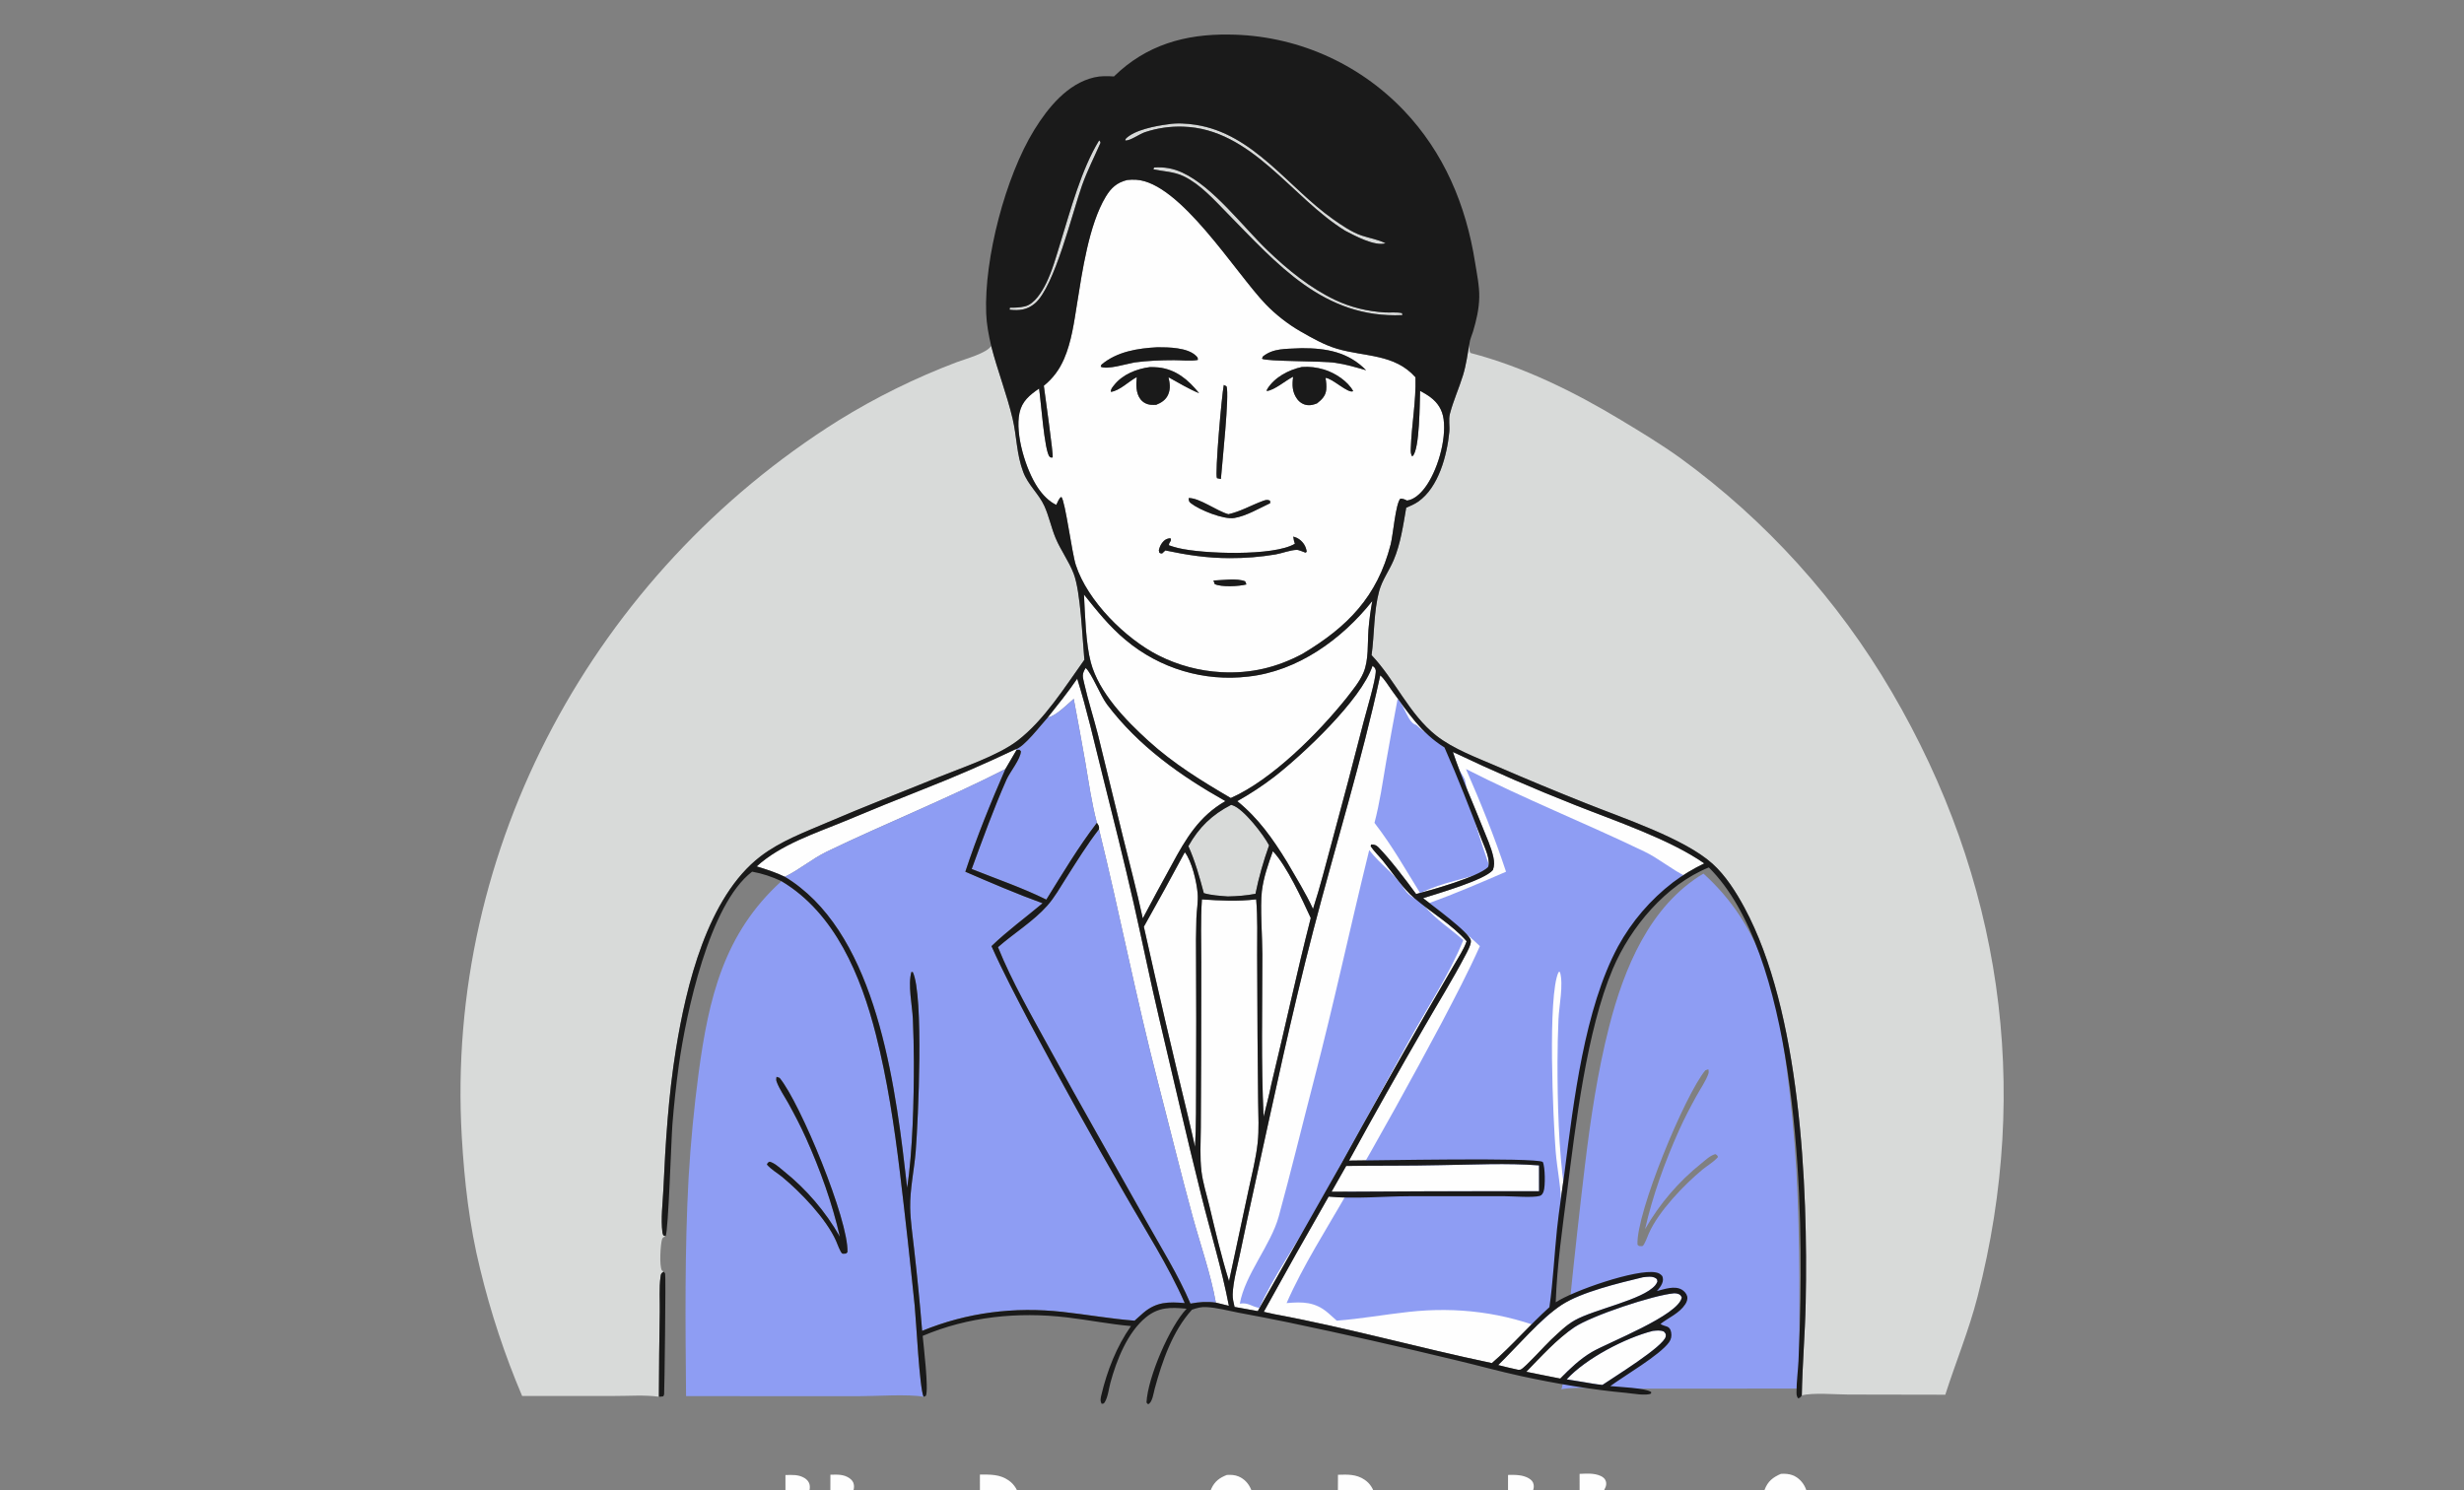 <svg width="372" height="225" viewBox="0 0 372 225" fill="none" xmlns="http://www.w3.org/2000/svg">
<rect x="0" y="0" width="372" height="225" fill="#808080" stroke="none"/>
<g clip-path="url(#clip0_1084_19974)">
<path d="M203.096 34.847C194.993 29.874 188.989 19.447 178.63 19.124C176.678 19.057 174.728 19.338 172.873 19.956C171.994 20.244 170.696 21.246 169.887 21.224L169.934 20.978C171.232 19.608 174.534 19 176.344 18.771C177.634 18.541 179.206 18.647 180.494 18.844C189.249 20.188 194.442 28.277 201.227 33.074C202.531 33.996 204.075 35.062 205.591 35.572C206.763 35.966 208.087 36.171 209.187 36.735C207.567 37.235 204.491 35.578 203.096 34.847Z" fill="#D8DAD9"/>
<path d="M152.431 46.763C152.416 46.671 152.456 46.55 152.473 46.458C153.243 46.465 153.993 46.444 154.745 46.258C156.192 45.9 157.302 44.054 157.924 42.798C158.868 40.89 159.46 38.703 160.088 36.673C161.617 31.733 163.265 25.561 165.939 21.199C166.128 21.378 166.048 21.265 166.15 21.559C165.209 23.703 164.172 25.739 163.377 27.952C161.937 31.956 159.218 43.331 156.233 45.824C155.049 46.812 153.886 46.92 152.431 46.763Z" fill="#D8DAD9"/>
<path d="M211.721 47.579C199.846 48.111 192.865 39.911 185.239 32.146C183.306 30.178 181.214 27.822 178.707 26.617C177.227 25.905 175.687 25.893 174.133 25.572L174.238 25.287C175.759 25.189 177.114 25.419 178.503 26.06C183.166 28.21 187.647 34.249 191.421 37.863C194.433 40.748 197.809 43.505 201.589 45.295C203.956 46.417 206.444 47.006 209.05 47.174C209.924 47.231 210.827 47.093 211.682 47.285L211.721 47.579Z" fill="#D8DAD9"/>
<path d="M157.592 58.246C158.971 57.123 159.93 55.836 160.645 54.194C161.764 51.619 162.163 48.647 162.604 45.888C163.376 41.05 164.398 33.927 166.926 29.723C167.745 28.36 168.62 27.566 170.175 27.178C170.622 27.134 171.064 27.114 171.512 27.141C178.179 27.53 186.491 41.151 191.087 45.932C192.579 47.483 194.484 48.975 196.356 50.044C198.102 51.042 199.951 52.099 201.886 52.666C206.106 53.901 210.532 53.413 213.699 56.965C213.808 60.589 213.106 64.141 212.993 67.727C212.98 68.157 212.967 68.549 213.199 68.916C213.237 68.885 213.278 68.858 213.311 68.823C214.341 67.735 214.336 60.782 214.398 59.015C214.932 59.301 215.448 59.601 215.936 59.963C217.064 60.799 217.75 61.871 217.945 63.282C218.384 66.438 217 71.209 215.072 73.714C214.426 74.553 213.5 75.439 212.424 75.58C212.071 75.415 211.808 75.266 211.406 75.301C210.69 76.122 210.332 80.72 209.955 82.201C207.934 90.131 203.404 94.692 196.631 98.735C192.738 100.806 188.819 101.728 184.411 101.498C181.102 101.324 177.865 100.462 174.901 98.966C169.902 96.431 164.176 90.734 162.418 85.305C161.823 83.468 160.826 75.689 160.246 75.041C159.882 75.164 159.673 75.876 159.47 76.237C158.334 75.707 157.372 74.67 156.678 73.635C154.877 70.942 153.229 65.59 153.911 62.364C154.289 60.575 155.455 59.648 156.876 58.668C157.138 60.32 157.682 68.208 158.47 68.963C158.642 69.129 158.698 69.076 158.922 69.075C159.072 68.686 157.724 59.398 157.592 58.246ZM174.749 52.435C171.778 52.59 168.64 53.081 166.283 55.068L166.178 55.366C167.08 55.874 170.129 54.933 171.257 54.73C173.245 54.464 175.243 54.387 177.247 54.384C178.354 54.383 179.778 54.559 180.841 54.351C180.842 54.013 180.814 53.97 180.56 53.721C179.289 52.473 176.434 52.432 174.749 52.435ZM196.048 52.592C194.153 52.701 192.221 52.564 190.662 53.828L190.53 54.163C191.168 54.606 199.775 54.481 201.594 54.781C203.192 55.006 204.699 55.46 206.247 55.904C203.571 53.156 200.248 52.565 196.535 52.573C196.371 52.574 196.211 52.582 196.048 52.592ZM173.59 55.432C171.604 55.69 169.491 56.527 168.204 58.151C167.958 58.461 167.666 58.765 167.715 59.168C169.037 59.009 170.423 57.559 171.626 56.94C171.507 58.027 171.477 59.359 172.177 60.269C172.56 60.766 173.111 61.06 173.731 61.117C174.004 61.142 174.283 61.132 174.556 61.122C175.329 60.816 176.024 60.37 176.365 59.568C176.746 58.673 176.616 57.867 176.411 56.959C177.919 57.787 179.441 58.72 181.032 59.371C179.421 57.354 177.515 55.759 174.877 55.479C174.449 55.434 174.02 55.43 173.59 55.432ZM196.543 55.414C194.586 55.834 192.422 56.959 191.326 58.744C191.256 58.859 191.253 58.922 191.232 59.041C192.411 58.935 194.098 57.431 195.232 56.883C195.067 58.108 195.067 59.184 195.833 60.241C196.201 60.749 196.746 61.09 197.367 61.169C197.896 61.236 198.35 61.092 198.839 60.907C199.538 60.35 200.134 59.798 200.227 58.84C200.285 58.246 200.222 57.645 200.118 57.06C201.127 57.077 203.561 59.498 204.297 59.062C203.486 57.552 201.539 56.303 199.939 55.814C198.802 55.468 197.73 55.328 196.543 55.414ZM184.763 58.127C184.454 59.635 183.393 71.652 183.731 72.201L184.324 72.328C184.504 69.996 185.625 59.617 185.179 58.337L184.763 58.127ZM179.451 75.209C179.499 75.587 179.461 75.725 179.775 75.973C181.092 77.017 184.751 78.481 186.347 78.216C188.159 77.915 190.094 76.76 191.767 75.979L191.74 75.598C191.345 75.418 191.091 75.483 190.683 75.632C188.913 76.28 187.315 77.227 185.46 77.647C183.723 77.177 181.035 75.139 179.451 75.209ZM195.255 81.017L195.267 81.129C195.307 81.481 195.375 81.768 195.493 82.101C192.342 84.016 181.56 83.655 177.838 82.743C177.382 82.629 176.932 82.494 176.489 82.338C176.41 81.858 177.004 81.699 176.691 81.263C176.141 81.316 175.809 81.501 175.465 81.949C175.196 82.3 175.06 82.654 174.955 83.079L175.03 83.462C175.228 83.549 175.247 83.59 175.469 83.553L175.937 83.112C179.222 83.807 182.299 84.28 185.665 84.273C187.981 84.285 190.294 84.098 192.578 83.715C193.569 83.539 194.79 83.057 195.761 83.026C196.085 83.015 196.764 83.337 197.096 83.449L197.281 83.319C197.182 82.547 196.812 81.922 196.189 81.457C195.906 81.246 195.592 81.112 195.255 81.017ZM183.203 87.658L183.391 88.196C184.431 88.681 187.028 88.544 188.174 88.248L187.989 87.779C186.786 87.273 184.538 87.606 183.203 87.658Z" fill="#FEFEFE"/>
<path d="M149.644 52.23C150.588 55.923 152.004 59.517 152.877 63.208C153.524 65.947 153.461 68.573 154.486 71.282C155.233 73.254 156.844 74.571 157.679 76.416C158.378 77.962 158.711 79.668 159.365 81.234C160.144 83.096 161.368 84.719 162.099 86.623C163.156 89.37 163.407 96.327 163.712 99.626C160.781 103.72 157.668 108.719 153.653 111.812C150.648 114.126 145.17 115.931 141.572 117.394C136.011 119.654 130.414 121.818 124.896 124.187C121.469 125.658 117.813 127.015 114.824 129.302C106.785 135.454 103.59 148.925 102.051 158.444C100.915 165.462 100.478 172.507 100.153 179.601C100.058 181.672 99.742 184.058 100.012 186.105C100.033 186.267 100.09 186.391 100.154 186.538L100.495 186.661C100.218 186.809 100.04 186.816 99.947 187.137C99.709 187.954 99.524 191.105 99.921 191.829L100.181 192.008C99.78 192.328 99.786 192.325 99.719 192.824C99.493 194.494 99.635 196.38 99.606 198.083C99.535 202.356 99.49 206.63 99.473 210.904C97.33 210.602 94.97 210.793 92.795 210.786L78.83 210.795C76.195 204.595 74.075 198.186 72.491 191.632C70.866 185.073 70.112 178.432 69.719 171.697C67.161 127.867 89.887 86.517 126.559 63.508C132.23 59.994 138.223 57.039 144.454 54.684C145.692 54.22 148.993 53.325 149.644 52.23Z" fill="#D8DAD9"/>
<path d="M212.302 76.666C212.925 76.396 213.561 76.129 214.12 75.738C217.189 73.592 218.465 68.765 218.809 65.216C218.899 64.276 218.665 63.378 218.908 62.447C219.417 60.489 220.282 58.6 220.876 56.659C221.356 55.089 221.564 53.477 221.852 51.867C221.858 52.276 221.753 52.999 222.013 53.299C229.971 55.376 237.662 59.163 244.703 63.411C247.751 65.249 250.767 67.072 253.666 69.152C266.613 78.574 277.487 90.602 285.605 104.476C302.105 132.672 306.731 164.004 298.561 195.796C297.258 200.866 295.28 205.639 293.688 210.599L279.022 210.572C277.155 210.567 273.681 210.254 272.027 210.703C272.108 206.056 272.515 201.4 272.611 196.745C272.979 178.93 271.799 152.69 263.36 137.036C262.101 134.7 260.507 132.18 258.533 130.409C254.241 126.556 244.838 123.471 239.423 121.287C234.935 119.503 230.475 117.65 226.043 115.729C222.994 114.41 219.445 113.126 216.817 111.053C212.741 107.84 210.61 102.646 207.072 98.925C207.512 95.776 207.387 92.327 208.216 89.261C208.668 87.588 209.716 86.189 210.39 84.61C211.457 82.113 211.841 79.326 212.302 76.666Z" fill="#D8DAD9"/>
<path d="M171.257 54.73C170.129 54.932 167.08 55.873 166.178 55.365L166.283 55.067C168.64 53.08 171.778 52.589 174.749 52.434C176.434 52.431 179.289 52.472 180.56 53.72C180.814 53.969 180.842 54.012 180.842 54.35C179.778 54.558 178.354 54.382 177.247 54.383C175.243 54.386 173.245 54.463 171.257 54.73Z" fill="#1A1A1A"/>
<path d="M201.593 54.782C199.774 54.482 191.167 54.607 190.529 54.164L190.662 53.83C192.221 52.566 194.152 52.702 196.048 52.593C196.211 52.583 196.371 52.575 196.534 52.574C200.248 52.566 203.571 53.157 206.246 55.905C204.698 55.461 203.192 55.007 201.593 54.782Z" fill="#1A1A1A"/>
<path d="M171.626 56.941C170.422 57.562 169.036 59.011 167.714 59.17C167.666 58.767 167.958 58.463 168.204 58.153C169.49 56.529 171.604 55.692 173.59 55.434C174.019 55.432 174.449 55.436 174.876 55.481C177.514 55.761 179.421 57.356 181.032 59.373C179.44 58.722 177.918 57.789 176.411 56.961C176.615 57.869 176.745 58.675 176.364 59.57C176.023 60.373 175.329 60.818 174.556 61.124C174.282 61.133 174.004 61.144 173.731 61.119C173.111 61.062 172.559 60.768 172.177 60.271C171.476 59.361 171.507 58.029 171.626 56.941Z" fill="#1A1A1A"/>
<path d="M195.232 56.885C194.098 57.433 192.411 58.936 191.232 59.042C191.254 58.923 191.256 58.86 191.326 58.746C192.423 56.96 194.586 55.836 196.544 55.415C197.73 55.329 198.802 55.469 199.939 55.816C201.539 56.304 203.486 57.553 204.297 59.064C203.561 59.499 201.127 57.078 200.118 57.062C200.222 57.647 200.285 58.247 200.227 58.842C200.134 59.8 199.538 60.352 198.839 60.908C198.35 61.094 197.897 61.237 197.368 61.17C196.746 61.091 196.201 60.75 195.833 60.243C195.067 59.186 195.067 58.11 195.232 56.885Z" fill="#1A1A1A"/>
<path d="M184.323 72.33L183.73 72.204C183.392 71.654 184.453 59.637 184.761 58.129L185.178 58.34C185.624 59.62 184.503 69.999 184.323 72.33Z" fill="#1A1A1A"/>
<path d="M191.767 75.979C190.095 76.76 188.159 77.915 186.347 78.216C184.751 78.481 181.092 77.017 179.775 75.973C179.461 75.725 179.499 75.587 179.451 75.209C181.035 75.139 183.723 77.177 185.46 77.647C187.315 77.227 188.913 76.28 190.683 75.632C191.091 75.483 191.345 75.418 191.74 75.597L191.767 75.979Z" fill="#1A1A1A"/>
<path d="M175.469 83.555C175.247 83.592 175.228 83.552 175.03 83.464L174.955 83.082C175.06 82.656 175.196 82.302 175.465 81.951C175.809 81.504 176.141 81.318 176.691 81.265C177.004 81.701 176.41 81.86 176.489 82.34C176.932 82.496 177.382 82.631 177.837 82.745C181.56 83.657 192.342 84.018 195.493 82.103C195.375 81.77 195.307 81.483 195.267 81.131L195.255 81.019C195.592 81.115 195.906 81.248 196.188 81.459C196.812 81.924 197.182 82.55 197.28 83.322L197.096 83.451C196.764 83.34 196.085 83.017 195.761 83.028C194.79 83.059 193.568 83.541 192.578 83.717C190.294 84.101 187.981 84.288 185.665 84.276C182.298 84.283 179.222 83.809 175.937 83.115L175.469 83.555Z" fill="#1A1A1A"/>
<path d="M188.174 88.249C187.028 88.546 184.431 88.683 183.391 88.198L183.203 87.659C184.538 87.608 186.786 87.274 187.99 87.781L188.174 88.249Z" fill="#1A1A1A"/>
<path d="M185.818 120.497C181.39 117.906 177.193 115.33 173.372 111.86C169.961 108.762 165.903 104.582 164.686 100.018C163.92 97.148 163.81 92.808 163.652 89.773C165.62 92.237 167.515 94.621 169.953 96.643C175.107 100.956 181.785 102.95 188.433 102.161C195.908 101.349 202.577 96.549 207.183 90.747C206.916 92.176 206.724 93.617 206.607 95.067C206.452 97.115 206.661 99.665 205.85 101.568C205.246 102.987 204.2 104.204 203.273 105.417C199.059 110.671 192.053 117.74 185.818 120.497Z" fill="#FEFEFE"/>
<path d="M186.795 120.972C188.746 119.879 190.617 118.648 192.394 117.286C196.684 113.949 205.49 105.708 207.218 100.535C207.312 100.617 207.523 100.776 207.589 100.894C207.62 100.95 207.712 101.184 207.712 101.267C207.704 102.738 206.305 107.283 205.854 109.058C204.33 115.008 202.762 120.947 201.15 126.874C200.209 130.337 199.336 133.832 198.23 137.246C197.114 134.812 195.649 132.488 194.316 130.168C192.182 126.687 189.988 123.551 186.795 120.972Z" fill="#FEFEFE"/>
<path d="M172.531 138.672C171.621 134.48 170.515 130.33 169.488 126.165L165.758 110.917C165.106 108.35 164.282 105.817 163.696 103.235C163.449 102.146 163.3 101.836 163.907 100.859C164.815 101.639 166.127 105.034 167.127 106.36C171.871 112.649 178.242 117.162 185.008 120.966C181.056 123.227 179.034 126.621 176.932 130.531C175.442 133.232 173.975 135.946 172.531 138.672Z" fill="#FEFEFE"/>
<path d="M186.386 197.342C186.244 196.717 186.076 196.072 186.102 195.427C186.18 193.473 186.772 191.417 187.172 189.497C187.926 185.869 188.702 182.247 189.503 178.629C192.307 165.881 195.008 153.047 198.295 140.415C201.628 127.61 205.581 114.914 208.383 101.977C209.027 102.517 209.6 103.525 210.104 104.211C212.511 107.488 214.536 110.682 218.076 112.86C220.117 117.456 221.946 122.207 223.744 126.906C224.127 127.906 225.104 129.901 224.652 130.933C223.081 132.451 216.08 134.402 213.798 134.995C212.301 132.93 209.841 129.706 208.105 127.941C207.76 127.591 207.469 127.506 206.994 127.524L206.942 127.797C207.477 128.58 208.185 129.248 208.787 129.983C210.322 131.858 211.722 134.078 213.565 135.648C216.072 137.785 219.254 139.649 221.422 142.123C221.004 143.371 220.154 144.604 219.501 145.747L215.336 152.911C210.998 160.485 206.717 168.091 202.493 175.73L189.889 197.974L186.386 197.342Z" fill="#FEFEFE"/>
<path d="M158.174 108.342C159.701 106.425 161.251 104.501 162.634 102.473C164.095 107.165 165.191 112.004 166.383 116.773C168.022 123.334 169.681 129.91 171.181 136.504C172.477 142.202 173.627 147.936 174.968 153.623C177.088 162.62 179.154 171.649 181.391 180.616C182.761 186.105 184.474 191.626 185.53 197.174L183.56 196.69C182.769 192.275 181.232 187.985 180.051 183.664C178.216 176.949 176.571 170.166 174.821 163.426C171.539 150.775 169.037 137.895 165.92 125.204C165.982 124.733 165.843 124.639 165.602 124.244C164.808 121.249 164.38 118.173 163.858 115.122C163.31 111.917 162.697 108.722 162.105 105.525C161.134 106.354 159.396 108.144 158.174 108.342Z" fill="#FEFEFE"/>
<path d="M153.285 113.153C154.601 112.854 157.178 109.415 158.174 108.341C159.396 108.142 161.134 106.352 162.105 105.523C162.697 108.72 163.31 111.916 163.858 115.121C164.38 118.171 164.808 121.247 165.602 124.242C162.804 127.895 160.398 131.925 157.969 135.834C154.371 134.055 150.43 132.704 146.703 131.217C148.365 126.688 149.999 122.152 151.948 117.738C152.469 116.556 154.107 114.595 154.132 113.432L153.909 113.211L153.48 113.224L153.285 113.153Z" fill="#8E9DF3"/>
<path d="M114.236 130.827C117.896 127.488 123.142 125.817 127.647 123.948C131.588 122.295 135.548 120.686 139.525 119.123C144.178 117.294 148.767 115.304 153.284 113.156L153.479 113.227L151.788 116.123C142.98 120.62 133.764 124.289 124.851 128.582C122.619 129.657 120.697 131.328 118.48 132.39C117.1 131.724 115.697 131.27 114.236 130.827Z" fill="#FEFEFE"/>
<path d="M214.855 135.622C217.033 134.92 224.144 132.891 225.388 131.369C225.629 130.719 225.603 130.115 225.461 129.441C225.143 127.923 224.408 126.376 223.842 124.936C222.353 121.148 220.633 117.403 219.348 113.543C225.423 116.432 231.592 119.112 237.847 121.579C243.822 123.951 252.098 126.729 257.304 130.371C255.641 131.182 254.053 132.111 252.575 133.233C249.179 135.838 246.358 139.127 244.29 142.892C239.206 152.335 237.585 166.269 236.211 176.965C235.842 179.841 235.368 182.704 235.068 185.589C234.66 189.507 234.477 193.482 233.921 197.38C230.917 200.08 228.298 203.185 225.232 205.823C214.237 203.522 203.41 200.475 192.354 198.43L190.797 198.083C194.012 192.254 197.276 186.452 200.588 180.679C204.365 181.067 208.899 180.639 212.749 180.626L227.208 180.627C228.439 180.628 231.393 180.871 232.45 180.581C232.784 180.49 232.926 180.215 233.041 179.907C233.321 179.157 233.28 176.139 232.919 175.45C231.901 174.729 207.237 175.242 203.671 175.246C207.395 168.44 211.201 161.68 215.086 154.966C217.137 151.399 219.326 147.886 221.234 144.239C221.498 143.735 222.139 142.6 222.057 142.027C221.878 140.783 216.192 136.711 214.855 135.622Z" fill="#FEFEFE"/>
<path d="M118.48 132.388C120.697 131.326 122.619 129.656 124.851 128.58C133.764 124.287 142.98 120.619 151.788 116.121C149.574 121.184 147.47 126.374 145.739 131.628C149.554 133.282 153.497 134.972 157.402 136.389C154.87 138.517 152.06 140.566 149.689 142.862C151.441 146.787 153.447 150.585 155.435 154.392C160.07 163.1 164.856 171.725 169.792 180.263C172.857 185.633 176.388 191.093 178.869 196.763C176.424 196.549 174.59 196.561 172.622 198.232C172.171 198.619 171.728 199.015 171.291 199.418C167.648 199.136 164.056 198.489 160.428 198.09C153.133 197.287 146.034 198.166 139.222 200.954C138.882 196.818 138.476 192.686 138.004 188.563C137.789 186.522 137.451 184.411 137.415 182.36C137.365 179.547 138.027 176.632 138.249 173.816C138.623 169.08 139.485 150.308 137.81 146.78L137.598 146.764C137.042 148.679 137.723 151.824 137.82 153.862C137.912 156.034 137.962 158.207 137.97 160.381C137.98 166.014 137.794 173.84 136.959 179.358C135.326 164.994 132.808 143.491 120.806 134.001C120.07 133.409 119.293 132.87 118.48 132.388Z" fill="#8E9DF3"/>
<path d="M179.414 127.763C181.017 124.915 182.982 123.019 185.861 121.535C185.93 121.553 186 121.568 186.068 121.59C187.748 122.114 190.791 126.082 191.598 127.644C190.736 130.074 190.056 132.43 189.544 134.959C188.165 135.234 186.77 135.328 185.367 135.361C184.146 135.263 182.93 135.202 181.747 134.859C181.093 132.414 180.444 130.078 179.414 127.763Z" fill="#D8DAD9"/>
<path d="M150.672 143.016C153.049 140.933 156.015 139.114 158.105 136.756C159.212 135.508 160.06 133.994 160.953 132.587C162.546 130.078 164.101 127.556 165.92 125.203C169.036 137.894 171.538 150.774 174.821 163.425C176.57 170.165 178.216 176.948 180.051 183.663C181.231 187.984 182.769 192.274 183.56 196.689C182.211 196.505 181.066 196.589 179.728 196.839C177.866 192.475 175.294 188.395 172.986 184.263C168.151 175.61 163.213 167.025 158.458 158.326C155.744 153.36 152.79 148.268 150.672 143.016Z" fill="#8E9DF3"/>
<path d="M190.773 168.627C190.376 160.488 190.584 152.245 190.583 144.094C190.583 141.506 190.23 136.97 190.506 134.594C190.747 132.524 191.468 130.479 192.171 128.527C194.268 130.732 196.591 135.8 197.892 138.621C195.759 146.936 193.974 155.356 191.943 163.699C191.618 165.349 191.168 166.991 190.773 168.627Z" fill="#FEFEFE"/>
<path d="M172.691 139.933C174.794 136.204 176.856 132.453 178.877 128.68C179.938 130.046 180.678 133.192 180.815 134.936C180.908 136.126 180.671 137.42 180.625 138.619C180.562 140.741 180.546 142.865 180.576 144.988C180.608 151.035 180.61 157.081 180.582 163.127C180.561 166.47 180.613 169.842 180.419 173.179C180.092 171.66 179.723 170.147 179.373 168.633C177.053 159.089 174.826 149.521 172.691 139.933Z" fill="#FEFEFE"/>
<path d="M117.98 133.051C126.092 137.89 129.987 147.381 132.233 156.196C133.965 162.999 135.019 170.047 135.863 177.015C136.667 183.723 137.41 190.437 138.095 197.158C138.324 199.419 138.816 209.585 139.437 210.912C137.122 210.47 132.112 210.83 129.539 210.823L103.578 210.811C103.476 199.858 103.362 188.797 103.957 177.862C104.27 172.574 104.774 167.299 105.469 162.048C106.991 150.754 109.267 140.943 117.98 133.051ZM117.235 162.594C117.187 162.861 117.156 163.065 117.253 163.327C117.657 164.426 118.433 165.534 119.006 166.569C119.955 168.284 120.87 170.037 121.674 171.826C123.794 176.546 125.653 181.681 126.799 186.739C124.613 182.919 121.729 179.55 118.301 176.813C117.666 176.301 116.99 175.635 116.196 175.409C115.921 175.55 115.916 175.562 115.781 175.842C116.435 176.596 117.338 177.105 118.111 177.726C120.919 180.058 124.74 184.024 126.225 187.376C126.373 187.71 126.897 189.186 127.189 189.293C127.29 189.33 127.594 189.284 127.716 189.281L127.943 189.08C128.166 184.308 120.795 166.485 117.697 162.757L117.235 162.594Z" fill="#8E9DF3"/>
<path d="M185.55 193.459C184.388 189.716 183.493 185.91 182.585 182.098C182.178 180.39 181.609 178.65 181.394 176.907C181.127 174.742 181.276 172.472 181.29 170.291L181.341 159.583L181.361 145.301C181.355 142.142 181.251 138.957 181.456 135.806C184.251 135.989 186.851 136.125 189.649 135.797C189.89 138.569 189.796 141.401 189.8 144.182L189.855 156.555L189.95 166.416C189.973 168.444 190.097 170.569 189.874 172.585C189.609 174.969 189.002 177.34 188.498 179.682L186.344 189.756L185.55 193.459Z" fill="#FEFEFE"/>
<path d="M126.799 186.74C125.653 181.681 123.794 176.546 121.674 171.827C120.87 170.038 119.955 168.285 119.006 166.569C118.433 165.534 117.657 164.426 117.253 163.327C117.157 163.066 117.187 162.861 117.235 162.594L117.698 162.757C120.796 166.485 128.166 184.308 127.943 189.081L127.716 189.282C127.595 189.284 127.29 189.331 127.189 189.294C126.897 189.186 126.373 187.71 126.225 187.377C124.74 184.024 120.919 180.058 118.111 177.727C117.338 177.105 116.435 176.596 115.781 175.843C115.916 175.562 115.921 175.55 116.196 175.409C116.99 175.635 117.666 176.301 118.302 176.813C121.729 179.55 124.613 182.919 126.799 186.74Z" fill="#1A1A1A"/>
<path d="M219.828 113.157C218.512 112.858 214.816 110.53 213.82 109.456C212.597 109.257 211.979 106.356 211.007 105.527C210.416 108.724 209.803 111.92 209.255 115.125C208.733 118.175 208.305 121.251 207.51 124.246C210.309 127.899 211.983 130.956 214.412 134.865C218.01 133.086 221.34 132.807 225.066 131.32C223.405 126.79 222.107 122.456 221.165 117.742C220.643 116.56 219.006 114.599 218.981 113.436L219.204 113.215L219.633 113.228L219.828 113.157Z" fill="#8E9DF3"/>
<path d="M254.631 132.388C252.414 131.326 250.492 129.656 248.26 128.58C239.347 124.287 230.132 120.619 221.323 116.121C223.538 121.184 225.641 126.374 227.372 131.628C223.557 133.282 219.614 134.972 215.709 136.389C218.241 138.517 221.051 140.566 223.422 142.862C221.671 146.787 219.665 150.585 217.676 154.392C213.041 163.1 208.255 171.725 203.319 180.263C200.254 185.633 196.724 191.093 194.243 196.763C196.687 196.549 198.522 196.561 200.49 198.232C200.94 198.619 201.384 199.015 201.821 199.418C205.463 199.136 209.055 198.489 212.683 198.09C219.978 197.287 227.077 198.166 233.889 200.954C234.229 196.818 234.636 192.686 235.108 188.563C235.322 186.522 235.66 184.411 235.697 182.36C235.747 179.547 235.084 176.632 234.862 173.816C234.488 169.08 233.626 150.308 235.301 146.78L235.514 146.764C236.069 148.679 235.388 151.824 235.291 153.862C235.199 156.034 235.149 158.207 235.141 160.381C235.131 166.014 235.317 173.84 236.153 179.358C237.786 164.994 240.303 143.491 252.305 134.001C253.041 133.409 253.819 132.87 254.631 132.388Z" fill="#8E9DF3"/>
<path d="M220.922 141.954C218.545 139.871 217.095 139.116 215.005 136.758C213.899 135.51 212.936 135.679 212.043 134.272C210.45 131.763 208.535 130.716 206.716 128.363C203.599 141.054 201.572 150.777 198.289 163.427C196.54 170.168 194.895 176.95 193.06 183.666C191.879 187.987 187.974 192.427 187.183 196.842C188.532 196.658 188.805 197.25 190.142 197.5C192.005 193.135 195.981 187.45 198.289 183.318C203.124 174.665 207.88 166.017 212.635 157.318C215.349 152.352 218.803 147.206 220.922 141.954Z" fill="#8E9DF3"/>
<path d="M257.178 131.91C249.066 136.749 245.171 146.241 242.925 155.055C241.193 161.858 240.139 168.906 239.295 175.875C238.492 182.582 237.748 189.296 237.064 196.017C236.834 198.279 236.342 208.444 235.721 209.771C238.037 209.329 243.046 209.689 245.619 209.683L271.58 209.67C271.682 198.718 271.796 187.657 271.201 176.721C270.888 171.433 270.384 166.158 269.689 160.908C268.168 149.613 265.891 139.803 257.178 131.91ZM257.923 161.453C257.971 161.72 258.002 161.925 257.905 162.187C257.501 163.285 256.725 164.393 256.153 165.429C255.203 167.144 254.288 168.897 253.484 170.686C251.364 175.405 249.505 180.54 248.359 185.599C250.546 181.778 253.429 178.41 256.857 175.672C257.493 175.16 258.169 174.494 258.962 174.268C259.237 174.409 259.242 174.421 259.377 174.702C258.723 175.455 257.82 175.964 257.048 176.586C254.239 178.917 250.418 182.883 248.933 186.236C248.785 186.569 248.261 188.046 247.969 188.153C247.868 188.19 247.564 188.144 247.443 188.141L247.215 187.94C246.992 183.167 254.363 165.345 257.461 161.616L257.923 161.453Z" fill="#8E9DF3"/>
<path d="M203.241 176.05C207.991 175.987 212.739 176.042 217.489 175.929C222.37 175.869 227.492 175.589 232.356 175.969L232.357 179.865L216.265 179.876L201.027 179.95L203.241 176.05Z" fill="#FEFEFE"/>
<path d="M99.473 210.904C99.49 206.63 99.534 202.356 99.606 198.083C99.635 196.38 99.493 194.494 99.719 192.823C99.786 192.325 99.78 192.328 100.181 192.008C100.26 192.105 100.37 192.184 100.418 192.3C100.544 192.608 100.313 210.334 100.265 210.535C100.226 210.701 100.207 210.714 100.132 210.841C99.907 210.874 99.7 210.906 99.473 210.904Z" fill="#1A1A1A"/>
<path d="M238.48 225.907L238.479 222.551C239.535 222.509 240.647 222.411 241.639 222.854C242.006 223.019 242.324 223.266 242.444 223.669C242.627 224.28 242.304 224.803 242 225.306C240.845 225.959 239.757 225.887 238.48 225.907Z" fill="#FEFEFE"/>
<path d="M270.262 230.761C269.71 230.806 269.125 230.836 268.594 230.646C267.679 230.319 266.942 229.545 266.545 228.664C266.038 227.537 265.967 226.135 266.398 224.976C266.881 223.677 267.662 223.064 268.876 222.546C269.468 222.515 270.082 222.54 270.642 222.756C271.517 223.095 272.204 223.818 272.578 224.678C273.107 225.892 273.1 227.43 272.576 228.638C272.085 229.769 271.352 230.31 270.262 230.761Z" fill="#FEFEFE"/>
<path d="M118.586 226.809L118.582 222.729C119.565 222.702 120.566 222.635 121.445 223.169C121.861 223.422 122.163 223.767 122.243 224.261C122.366 225.015 122.008 225.725 121.613 226.333C120.596 226.855 119.698 226.817 118.586 226.809Z" fill="#FEFEFE"/>
<path d="M125.361 226.582L125.37 222.68C126.396 222.653 127.373 222.589 128.256 223.213C128.624 223.473 128.866 223.781 128.92 224.241C128.998 224.912 128.705 225.555 128.329 226.085C127.364 226.589 126.421 226.566 125.361 226.582Z" fill="#FEFEFE"/>
<path d="M147.949 230.654L147.941 222.655C149.479 222.648 150.954 222.603 152.271 223.529C153.154 224.141 153.738 225.102 153.878 226.174C154.055 227.492 153.548 228.702 152.808 229.751C151.302 230.962 149.745 230.8 147.949 230.654Z" fill="#FEFEFE"/>
<path d="M186.496 230.808C185.86 230.837 185.267 230.854 184.669 230.598C183.805 230.228 183.155 229.501 182.804 228.63C182.324 227.44 182.346 225.955 182.879 224.786C183.382 223.681 184.139 223.128 185.226 222.713C185.838 222.678 186.4 222.697 186.977 222.933C187.861 223.296 188.531 224.031 188.885 224.917C189.366 226.121 189.302 227.602 188.761 228.775C188.264 229.851 187.574 230.395 186.496 230.808Z" fill="#FEFEFE"/>
<path d="M202.002 230.775C201.949 228.081 201.995 225.379 202 222.685C203.441 222.643 204.759 222.581 206.018 223.436C206.829 223.979 207.384 224.835 207.553 225.803C207.806 227.219 207.251 228.556 206.474 229.695C205.064 230.843 203.703 230.771 202.002 230.775Z" fill="#FEFEFE"/>
<path d="M227.672 226.522L227.675 222.71C228.746 222.693 229.876 222.665 230.828 223.235C231.192 223.453 231.464 223.735 231.539 224.168C231.649 224.801 231.345 225.41 230.996 225.908C229.847 226.57 228.962 226.527 227.672 226.522Z" fill="#FEFEFE"/>
<path d="M226.188 206.121C228.982 203.401 232.661 199.057 235.76 197.037C238.772 195.075 244.448 193.732 248.03 192.864C248.642 192.799 249.457 192.646 249.994 193.019C250.234 193.186 250.178 193.245 250.225 193.516C250.133 193.736 250.043 193.907 249.886 194.09C248 196.286 240.718 197.681 237.735 199.366C236.455 200.088 235.305 201.244 234.228 202.237C233.346 203.051 230.262 206.496 229.603 206.79C229.48 206.846 229.334 206.819 229.199 206.833C228.189 206.629 227.189 206.366 226.188 206.121Z" fill="#FEFEFE"/>
<path d="M230.434 207.135C232.643 204.866 235.041 202.196 237.673 200.424C240.294 198.659 249.62 195.555 252.744 195.285C252.898 195.293 253.07 195.293 253.22 195.334C253.615 195.441 253.725 195.544 253.903 195.904C253.483 198.604 242.709 202.745 240.325 204.153C238.535 205.21 237.003 206.676 235.559 208.163L232.819 207.617L230.434 207.135Z" fill="#FEFEFE"/>
<path d="M236.527 208.276C239.441 205.115 245.351 202.027 249.528 200.965C250.123 200.909 250.619 200.825 251.191 201.053C251.444 201.335 251.538 201.389 251.48 201.798C251.273 203.273 243.419 208.086 241.926 209.117C240.944 209.031 239.962 208.834 238.989 208.675L236.527 208.276Z" fill="#FEFEFE"/>
<path d="M149.643 52.233C149.263 50.596 148.953 49.005 148.888 47.317C148.568 39.039 151.791 26.679 156.147 19.613C158.225 16.243 161.175 12.622 165.182 11.688C166.19 11.453 167.152 11.478 168.177 11.544C173.042 6.791 178.909 5.122 185.554 5.219C195.493 5.302 204.983 9.413 211.892 16.627C217.998 23.012 221.335 30.962 222.699 39.636C222.97 41.358 223.364 43.156 223.329 44.903C223.294 46.681 222.894 48.363 222.391 50.056C222.222 50.626 221.907 51.286 221.851 51.87C221.564 53.48 221.356 55.092 220.876 56.661C220.282 58.602 219.417 60.491 218.908 62.449C218.665 63.381 218.899 64.279 218.808 65.218C218.465 68.768 217.188 73.594 214.12 75.74C213.56 76.131 212.925 76.398 212.302 76.668C211.841 79.328 211.457 82.115 210.39 84.612C209.716 86.191 208.667 87.59 208.215 89.264C207.387 92.329 207.512 95.778 207.072 98.928C210.61 102.648 212.741 107.842 216.816 111.056C219.444 113.128 222.994 114.412 226.043 115.732C230.475 117.653 234.935 119.506 239.423 121.29C244.838 123.474 254.241 126.559 258.533 130.411C260.507 132.183 262.101 134.703 263.36 137.039C271.799 152.693 272.979 178.933 272.611 196.748C272.515 201.403 272.108 206.058 272.026 210.706C271.806 211.002 271.811 211.063 271.459 211.142C271.233 210.792 271.227 210.595 271.227 210.172C271.227 208.645 271.442 207.08 271.522 205.551C271.671 202.407 271.772 199.262 271.824 196.116C272.13 178.453 270.926 143.824 257.989 130.98C251.523 133.602 246.176 139.957 243.485 146.311C239.534 155.642 237.879 169.838 236.58 180.017C235.88 185.502 235.061 191.118 234.875 196.646C237.485 194.908 247.071 191.564 249.99 192.131C250.425 192.215 250.669 192.355 250.961 192.686C251.111 193.076 251.099 193.389 250.94 193.783C250.767 194.215 250.453 194.6 250.148 194.942C251.291 194.656 252.818 194.093 253.917 194.736C254.269 194.943 254.617 195.325 254.719 195.732C254.823 196.154 254.659 196.593 254.431 196.942C253.529 198.316 251.93 198.942 250.688 199.911C251.387 200.391 252.105 200.077 252.303 201.189C252.402 201.747 252.302 202.24 251.971 202.697C250.579 204.621 245.287 207.707 243.114 209.294C244.303 209.424 248.502 209.573 249.296 210.203L249.256 210.423C248.526 210.798 246.395 210.402 245.543 210.323C240.231 209.835 234.877 208.921 229.66 207.792C226.409 207.088 223.186 206.188 219.947 205.42C211.439 203.36 202.901 201.434 194.334 199.642C191.881 199.141 189.423 198.663 186.961 198.209C185.379 197.901 183.722 197.45 182.116 197.365C181.322 197.323 180.695 197.505 179.958 197.758C177.028 200.983 175.463 205.517 174.335 209.68C174.162 210.314 173.974 211.822 173.326 212.037L173.089 211.778C173.277 207.987 176.61 200.261 179.147 197.614C176.786 197.386 174.941 197.329 173.004 198.914C170.216 201.195 168.567 205.376 167.638 208.811C167.412 209.65 167.253 211.033 166.774 211.748C166.612 211.99 166.592 211.931 166.328 211.974C166.07 211.543 166.158 211.145 166.272 210.661C167.138 206.993 168.576 203.305 170.749 200.232C167.491 199.947 164.284 199.298 161.038 198.918C153.685 198.057 146.161 198.804 139.301 201.717C139.44 203.216 140.228 209.771 139.785 210.762L139.436 210.913C138.815 209.586 138.323 199.42 138.094 197.158C137.409 190.438 136.665 183.723 135.862 177.016C135.018 170.048 133.964 163 132.232 156.197C129.986 147.382 126.091 137.89 117.979 133.051C116.509 132.372 115.143 131.91 113.553 131.619C107.067 136.535 103.586 153.058 102.487 160.828C102.075 163.811 101.751 166.805 101.514 169.807C101.332 172.239 100.913 185.801 100.494 186.664L100.153 186.541C100.089 186.393 100.032 186.269 100.011 186.107C99.741 184.061 100.057 181.674 100.152 179.604C100.477 172.509 100.914 165.464 102.049 158.446C103.589 148.928 106.783 135.456 114.823 129.305C117.812 127.018 121.468 125.66 124.895 124.189C130.413 121.82 136.01 119.657 141.571 117.396C145.169 115.934 150.647 114.129 153.651 111.814C157.667 108.721 160.78 103.722 163.711 99.628C163.406 96.329 163.154 89.373 162.098 86.625C161.366 84.722 160.143 83.098 159.364 81.236C158.71 79.671 158.377 77.965 157.678 76.419C156.843 74.573 155.232 73.256 154.485 71.284C153.459 68.576 153.523 65.949 152.876 63.21C152.003 59.52 150.586 55.925 149.643 52.233ZM158.173 108.343C157.177 109.417 154.6 112.856 153.284 113.155C148.767 115.303 144.178 117.293 139.524 119.122C135.548 120.685 131.588 122.294 127.647 123.947C123.142 125.816 117.896 127.487 114.236 130.826C115.697 131.27 117.099 131.723 118.48 132.389C119.292 132.87 120.069 133.41 120.806 134.002C132.808 143.492 135.325 164.995 136.958 179.359C137.793 173.841 137.98 166.014 137.97 160.382C137.962 158.208 137.912 156.035 137.82 153.863C137.723 151.825 137.042 148.68 137.597 146.765L137.81 146.781C139.485 150.309 138.623 169.081 138.249 173.816C138.027 176.633 137.364 179.548 137.414 182.361C137.451 184.411 137.789 186.522 138.003 188.564C138.475 192.687 138.881 196.818 139.222 200.955C146.034 198.167 153.133 197.288 160.427 198.091C164.056 198.49 167.648 199.137 171.29 199.419C171.727 199.015 172.171 198.62 172.621 198.233C174.589 196.561 176.424 196.55 178.868 196.764C176.387 191.094 172.857 185.634 169.792 180.264C164.856 171.726 160.069 163.101 155.435 154.393C153.446 150.586 151.44 146.788 149.689 142.863C152.06 140.567 154.869 138.518 157.402 136.39C153.497 134.973 149.554 133.283 145.739 131.629C147.47 126.374 149.573 121.185 151.788 116.122L153.479 113.226L153.908 113.213L154.131 113.434C154.106 114.597 152.468 116.558 151.947 117.741C149.998 122.155 148.364 126.69 146.702 131.22C150.428 132.707 154.37 134.057 157.968 135.837C160.397 131.928 162.803 127.897 165.601 124.245C165.842 124.64 165.981 124.734 165.919 125.205C164.1 127.557 162.546 130.08 160.952 132.589C160.06 133.996 159.211 135.509 158.105 136.758C156.015 139.116 153.048 140.935 150.671 143.018C152.79 148.27 155.743 153.361 158.457 158.327C163.212 167.027 168.151 175.612 172.985 184.264C175.294 188.397 177.865 192.477 179.727 196.841C181.065 196.591 182.211 196.507 183.559 196.691L185.529 197.175C184.472 191.627 182.76 186.106 181.39 180.617C179.153 171.65 177.087 162.621 174.967 153.624C173.626 147.937 172.476 142.203 171.18 136.505C169.68 129.911 168.021 123.334 166.381 116.774C165.19 112.005 164.093 107.166 162.633 102.473C161.25 104.502 159.7 106.426 158.173 108.343ZM176.345 18.771C174.535 18.999 171.232 19.607 169.934 20.978L169.887 21.223C170.696 21.246 171.994 20.244 172.873 19.955C174.729 19.338 176.678 19.056 178.631 19.124C188.99 19.447 194.993 29.874 203.096 34.846C204.491 35.577 207.567 37.234 209.187 36.735C208.087 36.171 206.764 35.966 205.591 35.572C204.075 35.062 202.531 33.996 201.227 33.074C194.442 28.276 189.249 20.187 180.494 18.844C179.206 18.646 177.634 18.541 176.345 18.771ZM165.939 21.199C163.266 25.561 161.618 31.733 160.089 36.673C159.46 38.703 158.869 40.89 157.924 42.798C157.302 44.055 156.193 45.9 154.745 46.258C153.994 46.444 153.243 46.465 152.473 46.458C152.456 46.55 152.417 46.671 152.431 46.763C153.887 46.921 155.05 46.812 156.233 45.824C159.219 43.332 161.938 31.957 163.377 27.952C164.172 25.739 165.209 23.704 166.15 21.559C166.048 21.265 166.128 21.378 165.939 21.199ZM174.237 25.289L174.132 25.573C175.686 25.894 177.225 25.906 178.706 26.618C181.213 27.824 183.305 30.179 185.238 32.148C192.864 39.913 199.845 48.112 211.72 47.581L211.681 47.287C210.826 47.095 209.922 47.232 209.049 47.176C206.443 47.007 203.955 46.418 201.588 45.297C197.808 43.506 194.432 40.749 191.42 37.864C187.646 34.251 183.165 28.212 178.502 26.061C177.113 25.421 175.758 25.191 174.237 25.289ZM170.174 27.18C168.619 27.568 167.744 28.361 166.925 29.724C164.398 33.928 163.376 41.051 162.603 45.89C162.162 48.649 161.763 51.621 160.644 54.195C159.93 55.838 158.97 57.124 157.591 58.248C157.723 59.399 159.072 68.687 158.921 69.076C158.697 69.077 158.642 69.13 158.469 68.965C157.681 68.209 157.138 60.321 156.875 58.669C155.454 59.649 154.289 60.577 153.911 62.365C153.229 65.591 154.876 70.944 156.678 73.636C157.371 74.671 158.333 75.708 159.469 76.238C159.672 75.877 159.881 75.166 160.246 75.042C160.826 75.69 161.823 83.469 162.417 85.306C164.175 90.736 169.901 96.432 174.9 98.968C177.864 100.464 181.102 101.326 184.411 101.5C188.818 101.729 192.738 100.807 196.63 98.736C203.403 94.693 207.933 90.133 209.954 82.203C210.332 80.722 210.689 76.124 211.405 75.303C211.807 75.267 212.071 75.416 212.423 75.582C213.499 75.44 214.425 74.555 215.071 73.715C217 71.21 218.383 66.439 217.945 63.283C217.749 61.873 217.063 60.8 215.935 59.964C215.447 59.602 214.932 59.303 214.398 59.016C214.335 60.783 214.34 67.736 213.31 68.824C213.277 68.859 213.236 68.886 213.199 68.918C212.966 68.55 212.979 68.159 212.993 67.728C213.105 64.142 213.807 60.591 213.699 56.967C210.531 53.414 206.105 53.902 201.885 52.667C199.95 52.101 198.102 51.044 196.355 50.046C194.483 48.976 192.578 47.485 191.086 45.933C186.491 41.153 178.178 27.532 171.511 27.142C171.063 27.116 170.621 27.136 170.174 27.18ZM163.651 89.775C163.809 92.809 163.919 97.149 164.684 100.02C165.902 104.584 169.96 108.764 173.371 111.862C177.192 115.332 181.389 117.907 185.817 120.499C192.052 117.741 199.058 110.673 203.271 105.418C204.199 104.205 205.245 102.988 205.849 101.57C206.66 99.667 206.451 97.116 206.606 95.068C206.723 93.619 206.915 92.177 207.182 90.748C202.576 96.551 195.907 101.35 188.432 102.163C181.784 102.952 175.106 100.958 169.952 96.645C167.513 94.623 165.618 92.238 163.651 89.775ZM207.219 100.537C205.49 105.71 196.685 113.951 192.395 117.288C190.618 118.65 188.747 119.881 186.795 120.973C189.988 123.552 192.183 126.689 194.317 130.17C195.65 132.489 197.115 134.814 198.231 137.248C199.336 133.834 200.209 130.339 201.15 126.876C202.763 120.949 204.331 115.01 205.854 109.059C206.305 107.285 207.705 102.74 207.712 101.269C207.713 101.185 207.62 100.951 207.589 100.896C207.523 100.778 207.312 100.619 207.219 100.537ZM163.907 100.859C163.3 101.836 163.449 102.146 163.696 103.234C164.282 105.817 165.106 108.349 165.758 110.916L169.488 126.164C170.515 130.329 171.621 134.479 172.531 138.672C173.975 135.946 175.442 133.231 176.932 130.53C179.034 126.621 181.057 123.226 185.008 120.966C178.242 117.161 171.871 112.648 167.128 106.36C166.127 105.033 164.815 101.638 163.907 100.859ZM208.383 101.977C205.581 114.914 201.628 127.611 198.295 140.415C195.008 153.047 192.307 165.881 189.503 178.629C188.702 182.247 187.926 185.869 187.172 189.497C186.772 191.417 186.18 193.473 186.102 195.428C186.076 196.072 186.244 196.717 186.386 197.342L189.889 197.974L202.493 175.73C206.717 168.091 210.998 160.485 215.336 152.911L219.501 145.747C220.155 144.604 221.004 143.371 221.422 142.123C219.254 139.649 216.072 137.785 213.565 135.648C211.722 134.078 210.322 131.858 208.787 129.983C208.185 129.248 207.477 128.58 206.942 127.797L206.994 127.524C207.469 127.506 207.76 127.591 208.105 127.941C209.841 129.706 212.302 132.93 213.798 134.995C216.08 134.402 223.081 132.451 224.652 130.933C225.104 129.901 224.127 127.906 223.745 126.906C221.946 122.207 220.117 117.456 218.076 112.86C214.536 110.682 212.512 107.488 210.104 104.211C209.6 103.525 209.027 102.517 208.383 101.977ZM219.348 113.543C220.633 117.403 222.353 121.149 223.842 124.936C224.409 126.377 225.143 127.924 225.462 129.441C225.604 130.116 225.63 130.72 225.388 131.37C224.145 132.891 217.034 134.92 214.855 135.622C216.192 136.711 221.878 140.783 222.057 142.028C222.139 142.601 221.498 143.736 221.235 144.239C219.326 147.886 217.138 151.399 215.087 154.966C211.201 161.68 207.396 168.441 203.671 175.247C207.238 175.242 231.901 174.73 232.919 175.451C233.281 176.139 233.322 179.157 233.042 179.907C232.926 180.215 232.784 180.49 232.45 180.582C231.394 180.872 228.439 180.629 227.208 180.627L212.749 180.627C208.899 180.639 204.366 181.067 200.589 180.679C197.276 186.452 194.012 192.254 190.797 198.083L192.354 198.43C203.411 200.475 214.238 203.523 225.232 205.824C228.299 203.185 230.918 200.08 233.922 197.38C234.477 193.483 234.661 189.508 235.068 185.59C235.369 182.704 235.842 179.842 236.211 176.966C237.585 166.269 239.207 152.336 244.29 142.892C246.358 139.127 249.18 135.838 252.575 133.233C254.053 132.111 255.641 131.182 257.304 130.372C252.098 126.73 243.822 123.951 237.847 121.579C231.593 119.113 225.423 116.433 219.348 113.543ZM185.861 121.536C182.982 123.019 181.016 124.916 179.414 127.764C180.444 130.078 181.093 132.415 181.746 134.86C182.929 135.202 184.146 135.264 185.367 135.362C186.77 135.329 188.165 135.234 189.544 134.96C190.056 132.43 190.736 130.075 191.598 127.645C190.79 126.083 187.748 122.115 186.068 121.59C186 121.569 185.93 121.554 185.861 121.536ZM192.171 128.527C191.467 130.478 190.746 132.523 190.505 134.594C190.229 136.97 190.582 141.506 190.582 144.093C190.583 152.245 190.375 160.488 190.772 168.626C191.167 166.99 191.617 165.348 191.942 163.698C193.973 155.355 195.758 146.935 197.892 138.62C196.59 135.799 194.268 130.732 192.171 128.527ZM178.878 128.679C176.856 132.453 174.794 136.204 172.692 139.932C174.827 149.521 177.054 159.088 179.373 168.633C179.724 170.147 180.093 171.659 180.42 173.178C180.614 169.842 180.561 166.469 180.583 163.127C180.611 157.08 180.609 151.034 180.576 144.988C180.546 142.864 180.563 140.741 180.626 138.618C180.672 137.42 180.909 136.126 180.816 134.936C180.679 133.192 179.939 130.045 178.878 128.679ZM181.457 135.807C181.251 138.958 181.355 142.144 181.361 145.302L181.341 159.584L181.29 170.293C181.277 172.474 181.127 174.743 181.395 176.909C181.609 178.652 182.178 180.392 182.585 182.1C183.494 185.912 184.388 189.717 185.551 193.461L186.344 189.758L188.498 179.684C189.003 177.341 189.609 174.97 189.874 172.587C190.098 170.57 189.973 168.446 189.95 166.418L189.855 156.557L189.8 144.183C189.796 141.403 189.89 138.57 189.649 135.798C186.851 136.127 184.251 135.991 181.457 135.807ZM217.489 175.932C212.74 176.044 207.991 175.989 203.242 176.053L201.028 179.952L216.265 179.878L232.358 179.868L232.356 175.971C227.493 175.592 222.37 175.872 217.489 175.932ZM248.029 192.865C244.447 193.733 238.771 195.077 235.76 197.039C232.66 199.059 228.981 203.402 226.187 206.122C227.188 206.368 228.188 206.63 229.199 206.834C229.333 206.82 229.479 206.847 229.603 206.792C230.261 206.497 233.345 203.052 234.228 202.238C235.304 201.246 236.454 200.089 237.734 199.367C240.718 197.683 247.999 196.287 249.886 194.091C250.042 193.909 250.132 193.738 250.224 193.517C250.177 193.247 250.233 193.187 249.994 193.021C249.456 192.648 248.642 192.8 248.029 192.865ZM252.743 195.283C249.619 195.553 240.293 198.657 237.672 200.422C235.04 202.195 232.642 204.864 230.433 207.134L232.818 207.616L235.558 208.161C237.002 206.674 238.534 205.208 240.324 204.151C242.708 202.744 253.482 198.602 253.902 195.902C253.724 195.543 253.614 195.439 253.219 195.332C253.069 195.291 252.897 195.291 252.743 195.283ZM249.528 200.966C245.351 202.028 239.441 205.117 236.527 208.278L238.989 208.676C239.962 208.836 240.944 209.032 241.926 209.118C243.419 208.087 251.273 203.274 251.48 201.799C251.538 201.391 251.444 201.337 251.191 201.055C250.619 200.827 250.123 200.91 249.528 200.966Z" fill="#1A1A1A"/>
</g>
<defs>
<clipPath id="clip0_1084_19974">
<rect width="372" height="225" rx="20" fill="white"/>
</clipPath>
</defs>
</svg>
